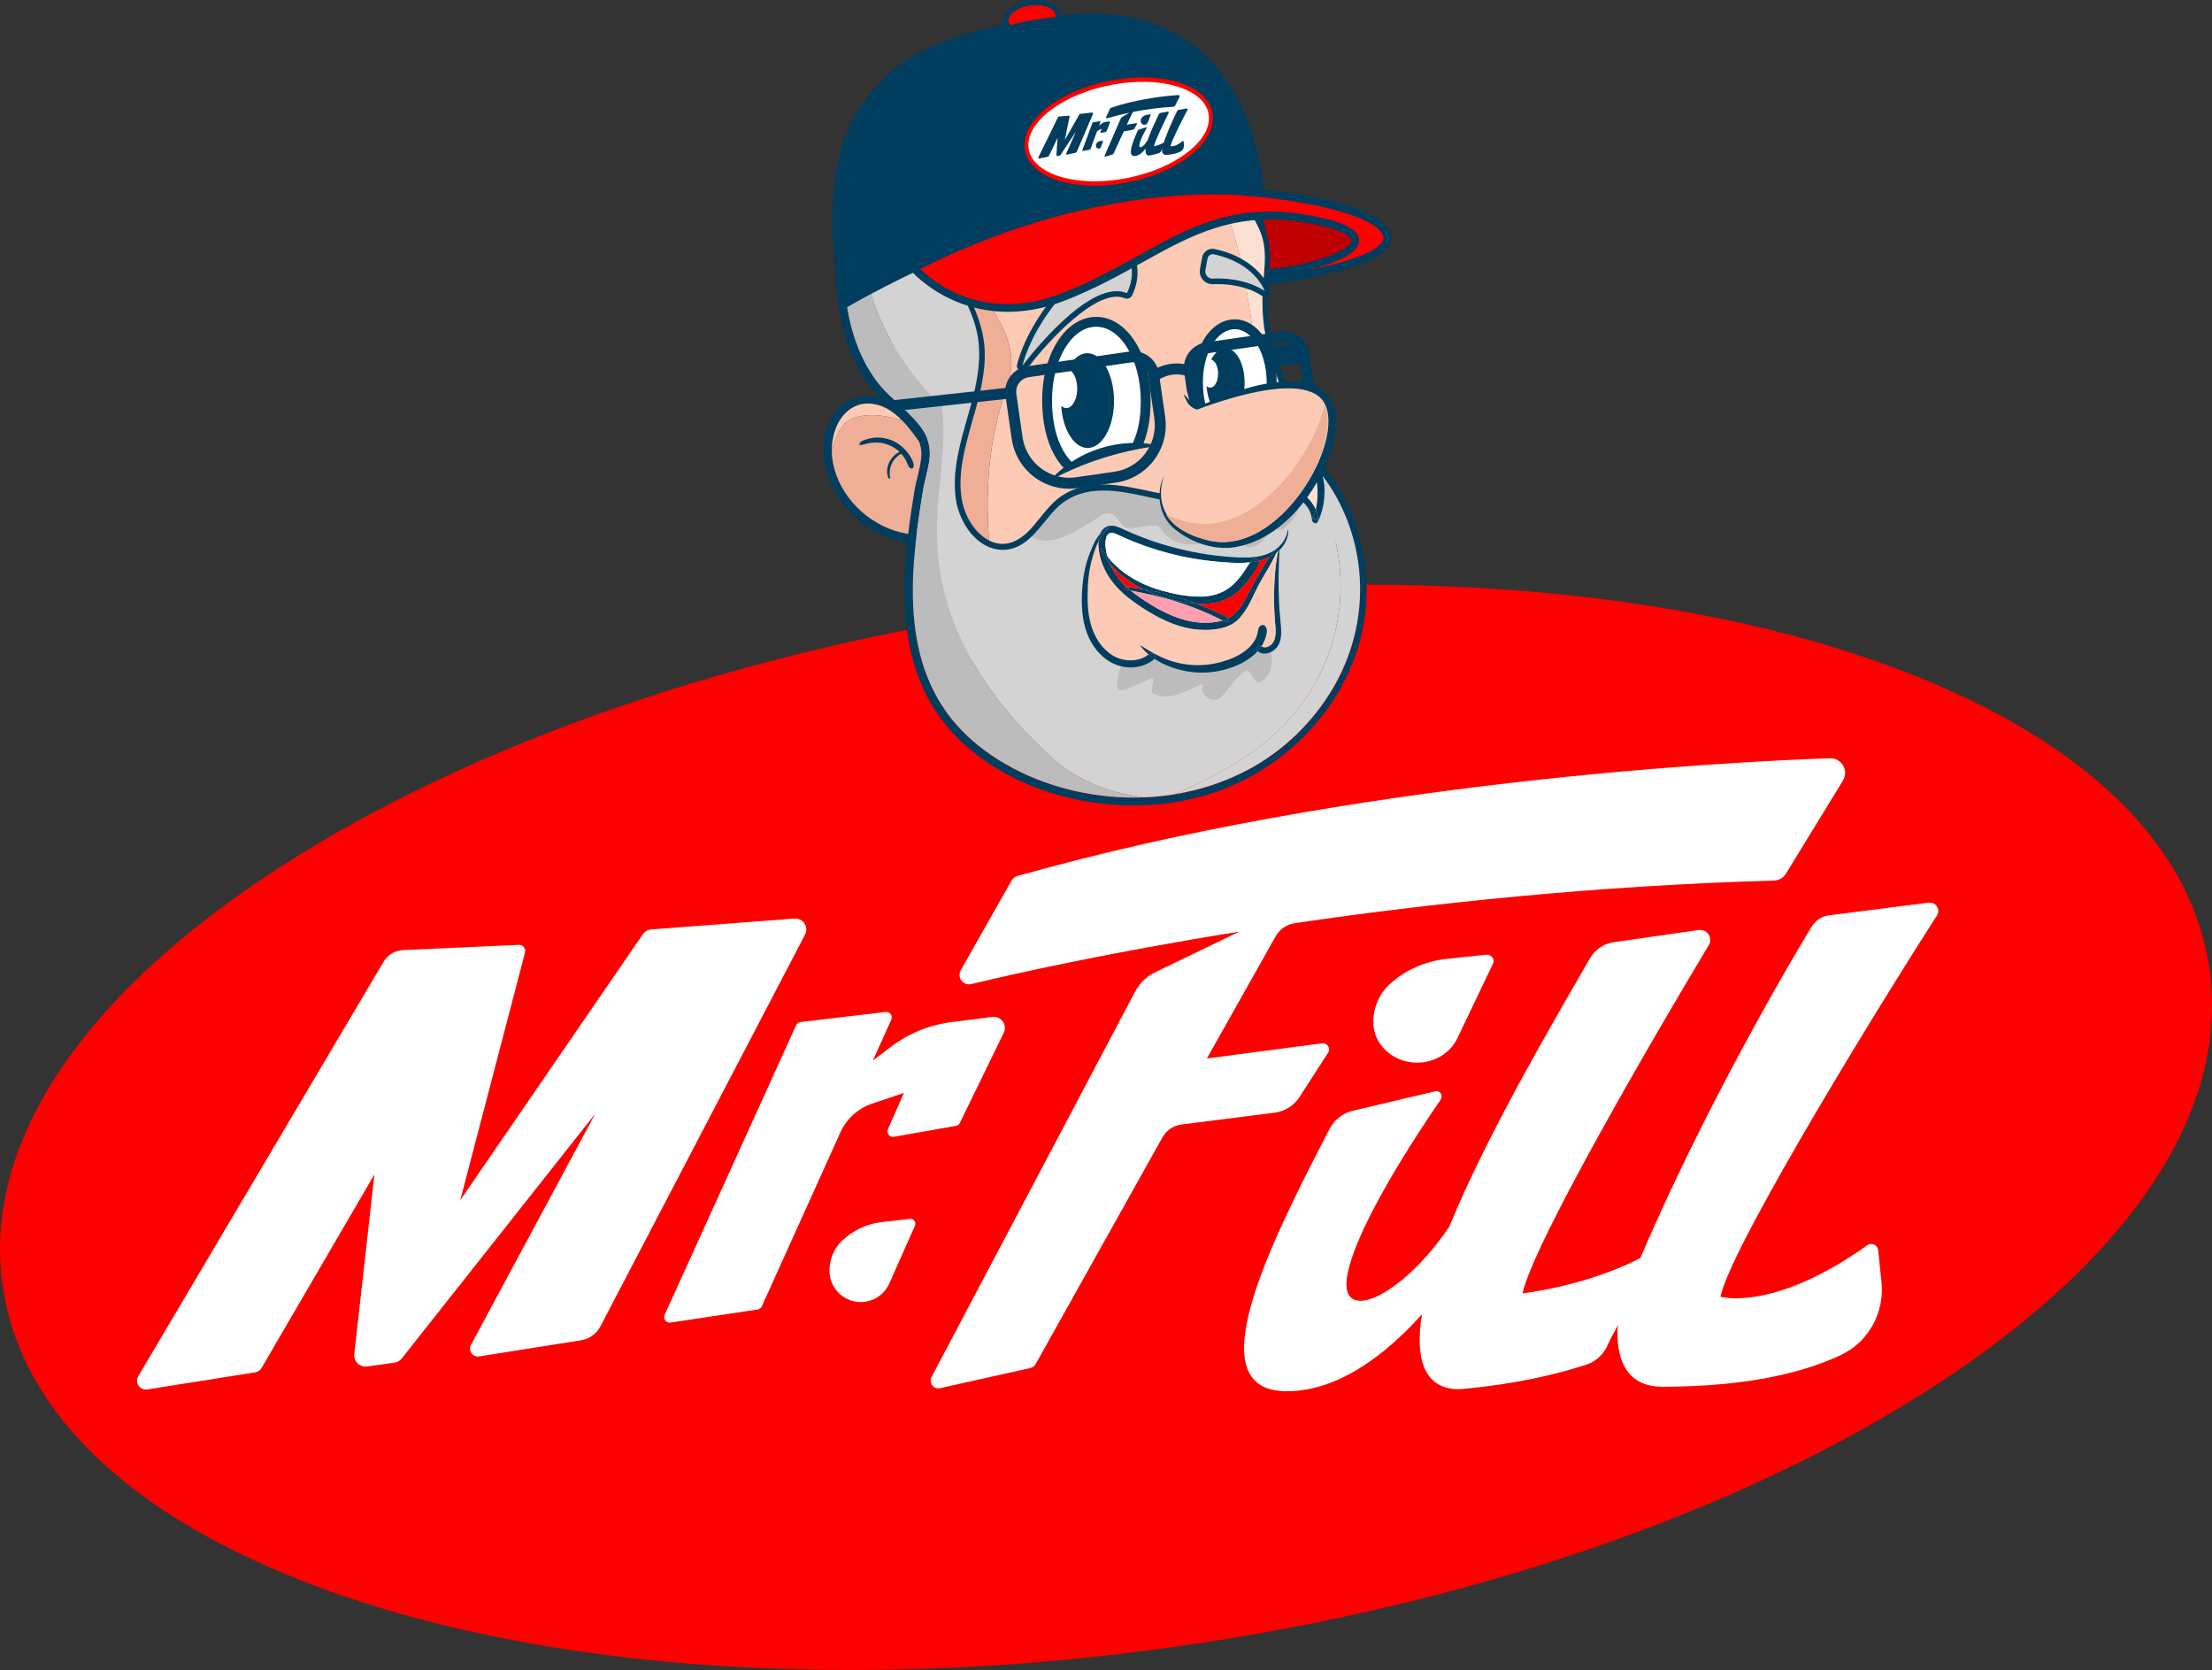 <?xml version="1.0" encoding="UTF-8"?><svg id="Capa_1" xmlns="http://www.w3.org/2000/svg" viewBox="0 0 499 376.65"><rect x="0" y="0" width="499" height="376.65" fill="#333333" stroke="none"/><defs><style>.cls-1{fill:#fff;}.cls-2{fill:#fd9faf;}.cls-3{fill:#fdcbb5;}.cls-4{fill:#fde0d4;}.cls-5{fill:#bf0003;}.cls-6{fill:#d3d3d3;}.cls-7{fill:#fd0100;}.cls-8{fill:#bcbcbc;}.cls-9{fill:#efaf97;}.cls-10{fill:#003d5e;}.cls-11{fill:#ececec;}</style></defs><g><path class="cls-7" d="M192.15,376.65c-51.15,0-96.43-7.95-130.95-23-35.91-15.65-56.87-37.65-60.6-63.63-4.56-31.75,17.42-65.14,61.91-94.03,43.69-28.37,104.13-49.23,170.19-58.72,25.04-3.6,49.99-5.42,74.17-5.42,51.15,0,96.43,7.95,130.95,23,35.91,15.65,56.87,37.65,60.6,63.63,4.56,31.75-17.42,65.14-61.91,94.03-43.69,28.37-104.13,49.23-170.19,58.72-25.04,3.6-49.99,5.42-74.17,5.42Z"/><path class="cls-1" d="M108.09,305.92l22.99-3.64c1.87-.3,3.49-1.46,4.37-3.14l46.16-88.35c.9-1.72-.44-3.77-2.39-3.62l-32.33,2.45c-.75,.06-1.43,.45-1.86,1.07l-41.2,60,14.61-55.85c.24-.91-.47-1.79-1.41-1.74l-26.09,1.18c-1.83,.08-3.5,1.08-4.43,2.66l-55.31,93.43c-.87,1.46,.36,3.27,2.04,3l24.34-3.86c.59-.09,1.12-.45,1.42-.97l25.47-43.67-4.55,40.51c-.19,1.65,1.24,3.04,2.88,2.81l6.17-.85c.65-.09,1.24-.43,1.65-.94l43.66-55.2-28.04,52.13c-.69,1.29,.39,2.82,1.84,2.59Z"/><path class="cls-1" d="M215.64,253.93c.39-.07,.73-.32,.9-.68l9.89-20.31c.87-1.8-.6-3.85-2.58-3.59l-9.21,1.17c-4.98,.63-9.71,2.57-13.7,5.61l-4.03,3.06,4.15-9.2c.4-.88-.32-1.87-1.28-1.75l-19.19,2.26c-.43,.05-.81,.33-.99,.72l-29.66,65.31c-.41,.9,.34,1.9,1.32,1.75l19.65-2.94c.42-.06,.78-.33,.95-.72l17.71-39.2c1.39-3.09,4.01-5.45,7.22-6.53l7.12-2.39-3.6,8.16c-.4,.91,.38,1.91,1.36,1.73l13.95-2.47Z"/><path class="cls-1" d="M402.91,197.01l12.83-20.95c1.38-2.25-.29-5.14-2.93-5.05-23.13,.81-107.65,5.14-183.34,26.58-.54,.15-1,.52-1.28,1.01l-11.45,20.22c-.92,1.62,.53,3.56,2.35,3.13,9.1-2.19,30.69-7.07,60.53-11.84l-19.02,9.16c-1.94,.93-3.53,2.47-4.53,4.37l-45.92,86.92c-.7,1.32,.47,2.85,1.93,2.52l20.39-4.55c.48-.11,.9-.42,1.14-.85l28.64-51.19c.89-1.58,2.47-2.64,4.26-2.87l21.02-2.67c2.31-.29,4.38-1.59,5.64-3.55l6.43-9.97c.64-.99-.18-2.28-1.35-2.13l-25.99,3.42,15.49-27.51c.92-1.63,2.53-2.74,4.37-3.01,30.32-4.44,67.54-8.44,108.05-9.6,1.12-.03,2.15-.62,2.73-1.58Z"/><path class="cls-1" d="M326.37,216.26c-4.85,.51-9.31,2.51-12.73,5.58-2.52,2.26-3.84,5.43-3.84,8.68,0,5.05,4.42,9.15,9.88,9.15,3.91,0,7.46-2.14,9.05-5.45l8.08-16.9c.48-1.01-.4-2.13-1.59-2l-8.85,.94Z"/><path class="cls-1" d="M366.74,291.69c-1.32,3.26-2.01,6.77-1.83,10.28,.33,6.39,3.27,10.79,10.07,10.79,20.24,0,32.85-3.6,40.39-7.2,6.18-2.95,9.77-9.53,9.07-16.35l-.74-7.23c-.12-1.21-1.51-1.82-2.5-1.12-21.02,15.03-33.09,11.61-33.09,11.61,2.58-12.21,40.08-72.53,48.83-85.96,.89-1.36-.23-3.13-1.84-2.93l-22.48,2.85c-1.62,.2-3.05,1.13-3.9,2.52,0,0-24.82,40.28-41.99,82.73Z"/><path class="cls-1" d="M198.94,275.62c-3.46,.4-6.64,1.93-9.08,4.3-1.8,1.74-2.74,4.19-2.74,6.69,0,3.89,3.16,7.05,7.05,7.05,2.79,0,5.33-1.65,6.46-4.2l5.77-13.02c.35-.78-.29-1.64-1.13-1.54l-6.32,.72Z"/><path class="cls-1" d="M383.24,209.74l-19.2,2.76c-2.24,.32-4.22,1.65-5.35,3.62-9.27,16.02-23.45,40.28-31.76,60.55-10.57,15.75-25.18,22.5-22.97,10.8,2.11-11.2,15.93-32.05,21-39.41,.68-.99-.09-2.2-1.22-1.93l-18.56,4.38c-2.24,.53-4.19,2.06-5.27,4.15-13.82,26.58-29.78,58.78-9.96,59.11,12.69,.21,23.99-9.69,30.83-17.36-1.7,10.07,.5,17.7,9.57,16.82,11.57-1.12,20.65-3.17,27.71-5.53,2.05-.69,3.71-2.3,4.59-4.3,1.82-4.15,6.57-11.33,7.56-13.87,.4-1.02,.65-5.42,1.06-6.44-12.65,6.94-27.79,8.6-27.79,8.6,2.3-11.09,29.83-58.26,42.01-78.55,.97-1.62-.38-3.65-2.25-3.38Z"/></g><g><g><path class="cls-5" d="M284.3,49.28s1.56,5.35,1.62,6.67-.36,7.75-.36,7.75l9.13-3.36,7.39-2.4s3-1.74,3.3-3.18-2.28-3.3-2.28-3.3c0,0-11.71-3.48-18.8-2.16Z"/><g><path class="cls-10" d="M301.82,115.28c1.59,6.14,1.82,12.52,1.18,18.82-.62,6.05-1.92,12.35-4.95,17.69-3.22,5.67-8.35,10.32-13.91,13.62-5.77,3.42-12.36,5.58-19.07,5.96-7.32,.41-14.71-1.18-21.5-3.83-6.93-2.71-13.45-6.51-19.26-11.14-10.45-8.33-17.64-20.71-19.18-34.02,.29,.04,.58,.07,.87,.1-.32-.32-.64-.64-.96-.96,.03,.29,.06,.58,.09,.87-4.58-.6-8.85-2.66-12.27-5.78-6.02-5.49-9.57-14.99-5.2-22.54,2.1-3.65,6.06-5.56,10.21-4.46,4.8,1.27,7.7,5.47,10.01,9.56,.16,.27,.31,.54,.46,.81,.18,.34-.29,.6-.51,.3-2.88-4.01-6.41-9.11-11.91-9.25-3.59-.09-6.25,2.52-7.43,5.72-1.25,3.41-1.05,7.05,.19,10.44,2.64,7.19,9.66,12.7,17.31,13.37,.56,.05,.91,.41,.96,.96,.31,3.21,.99,6.38,1.97,9.45,1.99,6.23,5.29,12.06,9.52,17.04,4.49,5.28,10.03,9.48,16,12.96,12,6.98,26.54,11.01,40.14,6.62,6.24-2.01,12.06-5.53,16.71-10.17,2.14-2.14,4.11-4.54,5.54-7.22,1.34-2.53,2.26-5.27,2.96-8.04,1.5-5.92,2.08-12.17,1.68-18.27-.21-3.15-.77-6.28-1.65-9.31-.86-2.95-2.03-5.77-3.35-8.54-3.35-7.04-5.81-13.55-8.21-20.52-1.25-3.63-2.38-7.35-2.99-11.14-.57-3.54-.57-7.07-.29-10.64,.23-2.9,.62-5.86,.11-8.75-.27-1.54-.79-3.01-1.52-4.39-.62-1.17-1.38-2.26-2.03-3.42-2.84-5.08-5.1-10.46-7.97-15.53-1.22-2.17-2.52-4.4-4.25-6.22-2.38-2.53-5.27-4.58-8.34-6.18-2.94-1.52-6.11-2.61-9.36-3.24-2.73-.53-5.47-.56-8.23-.28-6.26,.64-12.42,2.46-18.34,4.53-5.24,1.83-10.85,3.68-15.1,7.38-4.47,3.89-7.57,9.18-9.61,14.69-2.03,5.48-3.35,11.58-3.18,17.45,.19,6.81,2.46,13.47,4.84,19.78,2.39,6.36,5.2,12.59,7.2,19.1,.26,.84-.97,1.22-1.33,.5-.02-.04-.03-.08-.05-.12-.96-3.13-2.13-6.2-3.33-9.25-2.64-6.7-5.5-13.36-7.28-20.36-.82-3.23-1.42-6.55-1.49-9.89-.06-3.03,.34-6.1,.9-9.08,1.14-6.02,3.25-11.97,6.59-17.12,3.22-4.96,7.53-8.83,12.98-11.16,5.72-2.45,11.61-4.53,17.64-6.06,5.74-1.46,11.8-2.58,17.71-1.52,6.76,1.22,13.27,4.48,18.15,9.34,1.85,1.85,3.27,4.07,4.55,6.34,1.55,2.74,2.92,5.58,4.3,8.41,1.27,2.6,2.51,5.22,3.92,7.75,1.42,2.57,3.07,4.9,3.67,7.83,.6,2.9,.31,5.86,.07,8.79-.31,3.69-.42,7.35,.2,11.02,1.33,7.97,5,15.17,7.91,22.62,2.43,6.22,5.83,12.11,7.51,18.61Z"/><path class="cls-3" d="M301.47,123.87c-.02-.33-.05-.67-.08-1-2.93-4.42-5.71-9.02-8.55-13.72-10.61-17.45-8.89-37.97-14.71-57.13-4.36-12.85-11.49-24.46-20.56-34.33-.13-.05-.25-.09-.38-.14-2.23,5.32-6.15,9.91-10.88,13.25-5.82,4.45-16.08,11.29-21.21,3.42-2.39-3.42-4.11-8.89-7.18-5.47-11.97,11.63-.34,30.11,7.18,43.11,2.74,4.45,4.11,9.92,2.05,15.39-8.33,23.33-3.35,48.29,3.56,71.39,1.22,.81,2.47,1.58,3.73,2.31,12,6.98,26.54,11.01,40.14,6.62,6.24-2.01,12.06-5.53,16.71-10.17,2.15-2.14,4.11-4.54,5.54-7.22,1.34-2.53,2.26-5.27,2.96-8.04,1.5-5.92,2.08-12.17,1.68-18.27Z"/><path class="cls-3" d="M203.21,94.78c-.07-.15-.15-.31-.22-.46-1.96-1.86-4.26-3.24-7.07-3.31-3.59-.09-6.25,2.52-7.43,5.72-.61,1.68-.88,3.41-.84,5.13,.3-1.53,.81-3,1.54-4.35,2.05-4.79,8.89-4.45,14.03-2.74Z"/><path class="cls-9" d="M227.15,87.25c2.05-5.47,.68-10.95-2.05-15.39-7.53-13-19.16-31.47-7.18-43.11,3.08-3.42,4.79,2.05,7.18,5.47,5.13,7.87,15.39,1.03,21.21-3.42,4.72-3.35,8.65-7.94,10.88-13.25-1.81-.67-3.67-1.2-5.56-1.57-2.73-.53-5.47-.56-8.23-.28-6.26,.64-12.42,2.46-18.34,4.53-5.24,1.83-10.85,3.68-15.1,7.38-4.47,3.89-7.57,9.18-9.61,14.69-2.03,5.48-3.35,11.58-3.18,17.45,.19,6.81,2.46,13.47,4.84,19.78,2.39,6.36,5.2,12.59,7.2,19.1,.26,.84-.98,1.22-1.33,.5h-.01c.16,.27,.31,.55,.46,.82,.18,.34-.29,.6-.51,.3-1.41-1.96-2.97-4.17-4.83-5.94,.07,.15,.15,.31,.22,.46-5.13-1.71-11.97-2.05-14.03,2.74-.73,1.35-1.23,2.81-1.54,4.35,.04,1.79,.4,3.58,1.03,5.31,2.64,7.19,9.66,12.7,17.31,13.37,.56,.05,.91,.41,.96,.96,.31,3.21,.99,6.38,1.97,9.45,1.99,6.23,5.29,12.06,9.52,17.04,3.54,4.16,7.73,7.65,12.27,10.64-6.91-23.1-11.89-48.06-3.56-71.39Z"/><path class="cls-4" d="M299.82,114.56c-.86-2.95-2.07-5.75-3.35-8.54-3.08-6.69-5.81-13.55-8.21-20.52-1.25-3.63-2.38-7.35-2.99-11.14-.57-3.54-.57-7.07-.29-10.64,.23-2.9,.62-5.86,.11-8.75-.27-1.54-.79-3.01-1.52-4.39-.62-1.17-1.38-2.26-2.03-3.42-2.84-5.08-5.1-10.46-7.97-15.53-1.22-2.17-2.52-4.4-4.25-6.22-2.38-2.53-5.27-4.58-8.34-6.18-1.11-.58-2.25-1.09-3.42-1.54,9.07,9.87,16.2,21.48,20.56,34.33,5.82,19.16,4.11,39.68,14.71,57.13,2.85,4.71,5.62,9.31,8.55,13.72-.25-2.81-.78-5.6-1.57-8.31Z"/><path class="cls-10" d="M205.02,121.5c.32,.32,.64,.64,.96,.96-.29-.03-.58-.06-.87-.1-.03-.29-.06-.58-.09-.87Z"/><g><g><path class="cls-1" d="M274.17,97.36c-2.51-2.22-3.91-6.16-3.93-11.1-.03-7.34,3.59-13.11,8.25-13.13,4.67,0,8.34,5.73,8.37,13.06,.01,3.09-.48,5.55-1.54,7.74l-.23,.48-.52,.12c-3.28,.75-6.72,1.88-9.2,3.01l-.66,.3-.54-.48Z"/><path class="cls-10" d="M278.52,74.24c3.97,0,7.2,5.34,7.23,11.95,.01,2.88-.42,5.18-1.43,7.25-3.65,.84-7.13,2.04-9.41,3.09-2.27-2.01-3.53-5.7-3.55-10.27-.03-6.62,3.17-12,7.15-12.01h.02m0-2.22h-.03c-2.74,.01-5.21,1.65-6.98,4.62-1.55,2.61-2.4,6.03-2.38,9.63,.02,5.26,1.55,9.49,4.31,11.92l1.08,.96,1.31-.6c1.87-.86,5.21-2.08,8.99-2.94l1.04-.24,.47-.96c1.14-2.35,1.67-4.97,1.66-8.23-.04-7.94-4.19-14.16-9.46-14.16h0Z"/></g><path class="cls-10" d="M276.43,78.53c-1.27,0-2.41,1.01-3.19,2.58,.87,.2,1.55,1.53,1.55,3.14,0,1.75-.78,3.18-1.76,3.18-.3,0-.59-.13-.84-.37,.25,3.86,2.09,6.86,4.31,6.85,2.37-.01,4.28-3.46,4.27-7.71-.02-4.25-1.96-7.68-4.33-7.67Z"/></g></g><path class="cls-10" d="M193.75,100.33c.17-.04,.24-.03,.41,.01,.11,.03,.2,.02,.32,0,.26-.04,.5-.13,.75-.2,.47-.13,.94-.23,1.43-.28,.96-.09,1.92-.06,2.86,.18,1.71,.43,3.24,1.45,4.27,2.88,.3,.41,.56,.85,.77,1.31,.21,.44,.35,1.18,.87,1.33-.07-.04-.15-.09-.22-.13,0,.01,.02,.03,.03,.04,.2,.38,.85,.21,.83-.22,0-.01,0-.03,0-.04-.04,.07-.09,.15-.13,.22,.4-.47,.07-1.15-.15-1.64-.2-.45-.45-.88-.73-1.29-.58-.84-1.29-1.57-2.11-2.18-1.72-1.28-3.98-1.87-6.11-1.56-.61,.09-1.21,.24-1.79,.46-.27,.1-.57,.21-.8,.39-.12,.09-.22,.17-.28,.31-.08,.19-.08,.2-.23,.36-.02,.02,0,.05,.03,.05h0Z"/><path class="cls-10" d="M203.77,101.68c-1.34,.24-2.42,1.19-3.06,2.37-.32,.6-.52,1.25-.58,1.92-.06,.6,.05,1.38,.36,1.91,.08,.14,.35,.09,.33-.09-.03-.29-.1-.57-.12-.86-.02-.3,.02-.58,.05-.88,.06-.58,.25-1.16,.52-1.67,.55-1.04,1.49-1.89,2.61-2.27,.27-.09,.16-.48-.12-.43h0Z"/><g><path class="cls-10" d="M300.62,107.96c5.43,7.83,8.04,17.53,7.64,27.02-.4,9.43-3.91,18.48-9.62,25.96-5.7,7.45-13.49,13.43-22.22,16.88-10.03,3.97-21.16,4.77-31.73,2.86-9.91-1.79-19.7-6-27.2-12.82-3.67-3.34-6.73-7.35-8.87-11.83-2.16-4.5-3.41-9.33-4.05-14.26-1.32-10.26,.03-20.69,1.68-30.84,.41-2.52,1.25-4.99,1.55-7.52,.3-2.53-.52-4.67-2.13-6.61-3.11-3.74-7.17-6.5-10.01-10.49-6.52-9.16-7.44-20.81-7.32-31.7,.03-2.96,.08-5.92,.24-8.88,.15-2.68,.46-5.44,1.47-7.95,1.65-4.07,5.36-7.77,9.97-7.76-.08,.12-.15,.25-.22,.37,.21-.12,.42-.24,.63-.36-.13,0-.27-.01-.4-.01,4.45-7.43,10.93-13.44,18.62-17.43,13.6-7.05,30.96-7.87,44.06,.77,13.23,8.72,19.84,24.13,22.97,39.2l.11,.51c-1.05-2.31-2.41-4.52-2.74-7.11-1.79-5.99-4.26-11.78-7.57-17.08-3.9-6.23-9.03-11.8-15.45-15.48-6.55-3.77-14.16-5.24-21.67-4.82-15.01,.83-29.92,9.31-37.31,22.57-.12,.22-.38,.37-.63,.36-2.21-.05-4.27,.9-5.83,2.44-3.77,3.74-4.11,9.34-4.24,14.35-.15,5.82-.31,11.66,.27,17.46,.52,5.12,1.68,10.26,3.92,14.92,1.06,2.21,2.36,4.34,3.93,6.23,1.48,1.78,3.22,3.29,4.91,4.86,1.68,1.56,3.36,3.18,4.67,5.07,1.34,1.96,1.91,4.24,1.65,6.59-.28,2.44-1.08,4.79-1.48,7.21-.41,2.47-.79,4.95-1.13,7.43-1.31,9.75-1.97,19.94,.48,29.57,1.19,4.67,3.15,9.12,5.96,13.04,2.75,3.83,6.29,7.09,10.19,9.73,8.31,5.63,18.33,8.76,28.32,9.39,10.23,.64,20.54-1.37,29.61-6.21,7.99-4.27,14.75-10.86,19.27-18.7,4.6-7.97,6.63-17.16,5.7-26.33-.78-7.67-3.61-15.14-8.28-21.26-.4-1.57-1.05-3.07-1.96-4.45h.01c1.56,1.58,2.97,3.3,4.24,5.14Z"/><path class="cls-8" d="M282.92,143.01c-8.9-1.19-17.29-3.66-25.17-7.2,.68,6.96-6.52,13.24-5.62,19.52,.34,1.37,5.13-1.37,7.87-2.39,.34,1.37-1.03,3.42,.68,3.76,3.76,1.37,7.18-1.03,10.61-2.39-.68,2.74,2.05,4.45,4.11,3.08,2.05-2.05,3.42-4.79,5.82-6.16,.68-.34,1.71,2.74,2.74,2.74,4.79-1.71,3.42-10.26-1.03-10.95Z"/><path class="cls-8" d="M248.36,116.33c2.39-1.37,3.08,0,4.79,2.05,1.71,2.05,7.18-1.03,8.55,.68,4.45,6.84,11.97,2.39,17.79,1.71,1.71,0,.68,2.39,2.05,2.74,2.74,0,4.11-2.39,5.47-4.45,0-.34,1.37,.68,2.39,.34,2.17-1.69,3.83-4.06,4.02-6.63-1.58-1.28-3.63-2.01-5.61-2.29-3.35-.48-6.74,.53-9.94,1.39-3.56,.96-7.08,1.77-10.8,1.53-3.71-.24-7.32-1.2-10.96-1.93-3.3-.67-6.73-1.13-10.1-.64-3.12,.46-5.82,1.8-7.99,4.08-1.77,1.85-3.4,4.26-5.36,6.13,4.45,2.87,11.04-1.73,15.69-4.72Z"/><path class="cls-6" d="M298.52,113.92c-.22,1.16-.57,2.3-1.06,3.39-.05,.11-.1,.22-.15,.34-.34,.7-1.29,.28-1.34-.36-.1-1.25-.59-2.42-1.39-3.38-.34-.41-.73-.78-1.14-1.12-.19,2.57-1.85,4.94-4.02,6.63-1.03,.34-2.39-.68-2.39-.34-1.37,2.05-2.74,4.45-5.47,4.45-1.37-.34-.34-2.74-2.05-2.74-5.82,.68-13.34,5.13-17.79-1.71-1.37-1.71-6.84,1.37-8.55-.68-1.71-2.05-2.39-3.42-4.79-2.05-4.65,2.99-11.24,7.59-15.69,4.72-1.82,1.74-3.92,3.02-6.66,2.94-5.68-.17-9.57-6.14-10.34-11.25-.99-6.52,.98-12.95,2.75-19.16,1.85-6.5,3.55-13.22,1.67-19.92-1.92-6.87-6.45-12.58-9.75-18.8-1.61-3.04-3.05-6.29-3.63-9.71-.19-1.12-.27-2.22-.24-3.32-.04-1.44,.05-2.89,.36-4.32,.51-2.29,1.59-4.42,2.91-6.35,1.54-2.24,3.33-4.3,5.45-6.01,4.2-3.38,9.35-5.39,14.73-5.7,.41-.02,.65,.47,.46,.79-1.46,2.52-2.91,5.05-4.37,7.57,4.89-1.4,9.27-4.22,12.58-8.1,.43-.51,1.13,.22,.72,.72-3.03,3.8-6.07,7.6-9.11,11.41,6.37-.35,12.42-3.33,16.6-8.17,.44-.51,1.13,.22,.73,.73-2.56,3.25-5.12,6.5-7.68,9.75,3.41-.97,6.72-2.19,9.72-4.12,3.35-2.15,6.15-5.01,8.98-7.77,.83-.81,2.49-1.3,3.65-1.48,1.9-.3,3.69,.41,5.21,1.52,3.16,2.31,5.5,5.73,7.6,8.99,3,4.67,5.59,9.61,8,14.63-1.79-5.99-4.26-11.78-7.57-17.08-.25-.4-.5-.79-.76-1.19-.88-1.03-1.78-2.04-2.73-3.02-20.18-21.21-50.63-12.32-69.45,5.47-.14-.28-.27-.57-.38-.85-.38,.61-.75,1.22-1.1,1.85-.12,.22-.38,.37-.63,.36-.68-.02-1.34,.06-1.98,.22-.07,.38-.18,.77-.36,1.16-9.58,20.53-1.03,44.13,14.37,58.84,1.37,10.26-1.71,20.53-1.03,30.79,.68,19.16,11.63,35.24,25.32,47.89,6.17,5.86,13.51,8.38,21.29,9.45,2.3-.09,4.6-.32,6.87-.68,.43-.18,.85-.37,1.27-.55,11.63-5.13,22.24-11.29,29.42-22.58,8.11-13.14,8.9-28.79,2.95-42.1Zm-14.58,40.04c-1.03,0-2.05-3.08-2.74-2.74-2.39,1.37-3.76,4.11-5.82,6.16-2.05,1.37-4.79-.34-4.11-3.08-3.42,1.37-6.84,3.76-10.61,2.39-1.71-.34-.34-2.39-.68-3.76-2.74,1.03-7.53,3.76-7.87,2.39-.9-6.28,6.3-12.56,5.62-19.52-1.2-.54-2.39-1.1-3.57-1.69,1.18,.59,2.37,1.15,3.57,1.69-.1-1.01-.36-2.03-.83-3.06,.47,1.04,.74,2.06,.83,3.06,7.87,3.54,16.26,6.01,25.17,7.2,4.45,.68,5.82,9.24,1.03,10.95Z"/><path class="cls-8" d="M190.35,48.27c-.15,5.82-.31,11.66,.27,17.46,.52,5.12,1.68,10.26,3.92,14.92,1.06,2.21,2.36,4.34,3.93,6.23,1.48,1.78,3.22,3.29,4.91,4.86,1.68,1.56,3.36,3.18,4.67,5.07,1.34,1.96,1.91,4.24,1.65,6.59-.28,2.44-1.08,4.79-1.48,7.21-.41,2.47-.79,4.95-1.13,7.43-1.31,9.75-1.97,19.94,.48,29.57,1.19,4.67,3.15,9.12,5.96,13.04,2.75,3.83,6.29,7.09,10.19,9.73,8.31,5.63,18.33,8.76,28.32,9.39,2,.13,4,.14,6,.06-7.78-1.07-15.12-3.59-21.29-9.45-13.68-12.66-24.63-28.74-25.32-47.89-.68-10.26,2.39-20.53,1.03-30.79-15.39-14.71-23.95-38.32-14.37-58.84,.18-.39,.29-.78,.36-1.16-1.45,.36-2.77,1.15-3.85,2.22-3.77,3.74-4.11,9.34-4.24,14.35Z"/><path class="cls-11" d="M271.97,24.64c.95,.99,1.85,2,2.73,3.02-3.8-5.75-8.68-10.84-14.68-14.3-6.55-3.77-14.16-5.24-21.67-4.82-14.3,.79-28.5,8.52-36.21,20.72,.11,.28,.24,.57,.38,.85,18.82-17.79,49.26-26.68,69.45-5.47Z"/><path class="cls-6" d="M300.9,154.86c4.6-7.97,6.63-17.16,5.7-26.33-.78-7.67-3.61-15.14-8.28-21.26,.55,2.17,.62,4.44,.21,6.64,5.95,13.31,5.16,28.96-2.95,42.1-7.18,11.29-17.79,17.45-29.42,22.58-.42,.19-.84,.37-1.27,.55,5.83-.94,11.5-2.79,16.74-5.59,7.99-4.27,14.75-10.86,19.27-18.7Z"/><path class="cls-10" d="M298.32,107.27c.84,3.31,.56,6.88-.86,10.04l-.06-.03c-.07-.86-.26-1.65-.57-2.37,1.79-7.85-2.85-14.59-2.85-14.59,1.1,1.13,3.38,5.7,4.33,6.95Z"/><path class="cls-10" d="M297.46,117.31c-.05,.11-.1,.22-.15,.34-.34,.7-1.29,.28-1.34-.36-.1-1.25-.58-2.42-1.39-3.38-1.65-1.98-4.25-3.05-6.76-3.41-3.35-.48-6.74,.53-9.94,1.39-3.56,.96-7.08,1.77-10.8,1.53-3.71-.24-7.32-1.2-10.96-1.93-3.3-.67-6.73-1.13-10.1-.64-3.12,.46-5.82,1.8-7.99,4.08-3.41,3.56-6.34,9.25-12.03,9.07-5.68-.17-9.57-6.14-10.34-11.25-.99-6.52,.98-12.95,2.75-19.16,1.85-6.5,3.55-13.22,1.67-19.92-1.92-6.87-6.45-12.58-9.75-18.8-1.61-3.04-3.05-6.29-3.63-9.71-.19-1.12-.27-2.22-.24-3.32,.04,1.32,.2,2.65,.4,3.96,.09,.58,.87,.44,1-.04,.51,2.24,1.39,4.43,2.35,6.45,1.51,3.16,3.39,6.12,5.21,9.11,3.54,5.8,6.79,11.92,6.74,18.89-.04,6.58-2.42,12.83-4.02,19.13-1.52,5.99-2.66,12.99,.81,18.53,1.41,2.26,3.62,4.34,6.35,4.73,2.75,.39,5.11-1.12,6.94-3.02,1.81-1.89,3.27-4.09,5.11-5.95,2.13-2.14,4.79-3.51,7.76-4.04,7.01-1.26,13.67,1.53,20.54,2.3,3.72,.41,7.2-.13,10.8-1.08,3.28-.87,6.69-1.97,10.13-1.83,4.05,.16,8.62,2.16,10.23,5.96-.2,.68-.45,1.36-.76,2.01,.44,.12,.89,.24,1.33,.36l.06,.03Z"/><path class="cls-10" d="M297.4,117.28c-.44-.12-.89-.24-1.33-.36,.31-.65,.56-1.32,.76-2.01,.31,.72,.51,1.51,.57,2.37Z"/><path class="cls-10" d="M296.36,102.82c.9,1.38,1.56,2.88,1.96,4.45-.95-1.25-2.27-3.66-3.37-4.79,.38-.29,1.04,.63,1.42,.33Z"/><path class="cls-10" d="M284.9,53.41h0c-3.57-7.78-7.34-15.6-12.14-22.71-1.85-2.74-4.06-5.81-6.82-7.51-.8-.49-1.28-.72-2.25-.88,0,0-.05-.01-.18-.02-.09,0-.17-.01-.26-.01-.15,0-.3,0-.46,.01-.05,0-.1,0-.14,.01,0,0,0,0-.02,0h-.01s-.01,0-.02,0h-.01s-.02,0-.03,0c0,0,0,0-.01,0h0s-.02,0-.03,0h.02s-.03,0-.04,0c-.15,.03-.29,.06-.44,.1-.52,.13-1.01,.34-1.52,.52-.21,.08-.47,.12-.67,.22,0,0,0,0-.01,0,.02-.03,0-.04-.09,.02,.02-.01,.07-.01,.09-.02-.04,.09-.37,.4-.37,.4-.31,.3-.63,.61-.95,.92-.7,.67-1.43,1.32-2.16,1.97-2.36,2.09-4.86,4.05-7.66,5.52-3.11,1.62-6.49,2.69-9.87,3.58l-.02-.07c.35-.44,.69-.88,1.04-1.31,3.41-.97,6.72-2.19,9.72-4.12,3.35-2.15,6.15-5.01,8.98-7.77,.83-.81,2.49-1.3,3.65-1.48,1.9-.3,3.69,.41,5.21,1.52,3.16,2.31,5.5,5.73,7.6,8.99,3,4.67,5.59,9.61,8,14.63,.73,2.46,1.35,4.96,1.86,7.47Z"/><path class="cls-10" d="M262.65,22.31s0,0-.01,0c0,0,0,0-.01,0,.01,0,.02,0,.02,0Z"/><path class="cls-10" d="M262.57,22.32s-.02,0-.03,0c0,0,0,0,.01,0h.02Z"/><path class="cls-10" d="M259.76,23.19c.09-.06,.11-.05,.09-.02-.03,.01-.07,0-.09,.02Z"/><path class="cls-10" d="M246.82,23.69c.44-.51,1.13,.22,.73,.73-.24-.25-.49-.49-.73-.73Z"/><path class="cls-10" d="M246.82,23.69c.24,.24,.49,.49,.73,.73-1.33,1.53-2.84,2.88-4.49,4.02,1.26-1.59,2.51-3.17,3.76-4.76Z"/><path class="cls-10" d="M247.55,24.42c-2.56,3.25-5.12,6.5-7.68,9.75-.52,.14-1.03,.28-1.55,.42,.17,.3,.35,.6,.52,.89l.02,.07c-.08,.02-.17,.04-.25,.07-.56,.14-.83-.5-.52-.89,1.66-2.1,3.32-4.19,4.98-6.29,1.65-1.15,3.16-2.49,4.49-4.02Z"/><path class="cls-10" d="M246.82,23.69c-1.26,1.58-2.51,3.17-3.76,4.76-4.05,2.82-8.94,4.41-13.91,4.46-.48,0-.62-.54-.36-.87,1.91-2.39,3.82-4.79,5.73-7.18,1.77-1.26,3.39-2.74,4.81-4.41-3.03,3.8-6.07,7.6-9.11,11.41-.36,.02-.71,.03-1.07,.03,.12,.29,.24,.57,.36,.86,.24-.3,.48-.6,.72-.9,6.37-.35,12.42-3.33,16.6-8.17Z"/><path class="cls-10" d="M239.87,34.17c-.35,.44-.69,.88-1.04,1.31-.17-.3-.35-.6-.52-.89,.52-.14,1.04-.28,1.55-.42Z"/><path class="cls-10" d="M238.61,19.73c.43-.51,1.13,.22,.72,.72-.24-.24-.48-.48-.72-.72Z"/><path class="cls-10" d="M238.61,19.73c.24,.24,.48,.48,.72,.72-1.42,1.67-3.04,3.14-4.81,4.41,1.37-1.71,2.73-3.42,4.09-5.13Z"/><path class="cls-10" d="M238.61,19.73c-1.36,1.71-2.73,3.42-4.09,5.13-2.82,2.01-6.02,3.48-9.42,4.28-.43,.1-.81-.36-.59-.76,1.49-2.59,2.99-5.18,4.46-7.78,.32-.03,.64-.06,.95-.08-.15-.27-.3-.53-.45-.79-.17,.29-.33,.59-.5,.88-2.57,.27-5.1,.95-7.46,2-4.69,2.08-8.54,5.55-11.29,9.87-.4,.63-.76,1.27-1.09,1.94,1.02-2.48,2.46-4.81,4.32-6.75,.92-.96,1.94-1.8,3.08-2.49,.24-.14,.02-.52-.22-.38-4.54,2.62-7.76,7.76-9.17,12.72-.41,1.44-.63,2.88-.66,4.33-.04-1.44,.05-2.89,.36-4.32,.51-2.29,1.59-4.42,2.91-6.35,1.54-2.24,3.33-4.3,5.45-6.01,4.2-3.38,9.35-5.39,14.73-5.7,.41-.02,.65,.47,.46,.79-1.46,2.52-2.91,5.05-4.37,7.57-.4,.12-.8,.22-1.2,.31,.19,.25,.39,.51,.58,.76,.21-.36,.41-.72,.62-1.07,4.89-1.4,9.27-4.22,12.58-8.1Z"/><path class="cls-10" d="M230.22,31.86c-.24,.3-.48,.6-.72,.9-.12-.29-.24-.57-.36-.86,.36,0,.72-.01,1.07-.03Z"/><path class="cls-10" d="M229.48,19.72c.15,.26,.3,.53,.45,.79-.32,.02-.64,.05-.95,.08,.17-.29,.33-.58,.5-.88Z"/><path class="cls-10" d="M226.02,27.83c-.21,.36-.41,.71-.62,1.07-.2-.25-.39-.51-.58-.76,.4-.1,.8-.2,1.2-.31Z"/><path class="cls-10" d="M216.31,24.79c.25-.14,.46,.23,.22,.38-1.14,.69-2.16,1.53-3.08,2.49-1.86,1.94-3.3,4.27-4.32,6.75,0,0-.01,.02-.01,.03-.62,1.28-1.09,2.61-1.34,4.03-.08,.44-.14,.88-.18,1.32h0c-.13,.91-.2,1.83-.16,2.75,.04,1.08,.19,2.16,.43,3.23-.13,.48-.91,.62-1,.04-.2-1.31-.36-2.64-.4-3.96,.03-1.45,.25-2.89,.66-4.33,1.41-4.95,4.64-10.1,9.17-12.72Z"/><path class="cls-10" d="M209.12,34.43c-.07,.16-.13,.31-.19,.47-.6,1.55-1.08,3.2-1.33,4.88,.04-.44,.1-.88,.18-1.32,.26-1.41,.72-2.75,1.34-4.03Z"/><path class="cls-10" d="M207.88,45.52c.01,.09,0,.16-.01,.23-.24-1.07-.4-2.15-.43-3.23-.03-.91,.03-1.83,.16-2.74-.17,1.91-.01,3.86,.28,5.74Z"/><path class="cls-10" d="M200.41,30.02c-.21,.12-.42,.24-.63,.36,.07-.12,.15-.25,.22-.37,.13,0,.27,0,.4,.01Z"/></g><g><path class="cls-10" d="M290.44,119.66c.02-.11,.19-.08,.19,.03-.01,.73-.16,1.43-.44,2.1-.38,.91-.93,1.68-1.59,2.32,0-.22,.01-.44,.02-.66,0-.05-.08-.07-.09-.01-.07,.31-.14,.62-.2,.93-.12,.1-.24,.2-.36,.3,.04-.09,.09-.18,.13-.27,.13-.26-.21-.58-.43-.33-.43,.52-.87,1.04-1.28,1.57-.77,.38-1.6,.67-2.45,.87-.06-.11-.14-.22-.26-.31-.34-.26-.89-.27-1.19,.07-.16,.18-.31,.37-.46,.57-.03,0-.05,0-.08,.01-1.96,.21-3.94,.1-5.9-.04-1.99-.14-3.98-.37-5.96-.68-3.93-.62-7.8-1.61-11.56-2.92-1.9-.66-3.76-1.41-5.58-2.24-.73-.33-1.68-.94-2.51-.74-.62,.15-.85,.81-.96,1.36-.26,1.24-.02,2.64,.34,3.9-.49-.62-.95-1.25-1.41-1.9-.06-.09-.23-.04-.19,.08,.52,1.28,1.29,2.47,2.2,3.54,.5,1.16,1.17,2.26,1.94,3.25,.56,.72,1.17,1.38,1.84,1.98-.21,0-.41,.02-.61,.11-.06,.03-.08,.15-.02,.19,.26,.21,.54,.25,.86,.31,.21,.04,.41,.09,.62,.13,0,0,0,0,0,0,.31,.26,.64,.51,.96,.75,1.57,1.16,3.21,2.24,4.91,3.2,3.3,1.86,6.92,3.28,10.75,3.32,1.33,.02,2.78-.1,4.09-.5,.26,.12,.53,.23,.8,.3,.46,.13,.91-.51,.51-.84,1.12-.59,1.99-1.43,2.73-2.47,.86-1.22,1.52-2.57,2.19-3.9,.64-1.27,1.32-2.49,2.06-3.71,.42-.7,.82-1.41,1.24-2.1,.34-.56,.71-1.09,1.11-1.61,.56-.27,1.09-.6,1.58-.97-.32,.66-.65,1.31-.99,1.96-.95,1.84-2.12,3.56-3.08,5.4-1.37,2.64-2.44,5.63-4.62,7.75-1.22,1.19-2.78,1.77-4.44,2.07-1.96,.35-3.94,.32-5.9,.03-3.95-.6-7.66-2.47-10.99-4.61-3.11-2-6.06-4.25-8.02-7.45-.9-1.48-1.58-3.13-1.91-4.84-.17-.89-.31-1.88-.25-2.84,.01-.03,.03-.06,.05-.1,.56-1.12,1.39-2.11,2.31-2.96,.03-.03,0-.08-.04-.06-.57,.3-1.07,.6-1.55,1.04-.15,.14-.29,.29-.43,.44,.06-.17,.14-.33,.23-.49,.43-.78,1.18-1.3,2.07-1.41,1.04-.12,2.02,.35,2.94,.77,1.84,.85,3.71,1.62,5.61,2.31,3.84,1.39,7.81,2.42,11.83,3.12,2,.35,4.02,.61,6.05,.77,1.99,.16,4.04,.3,6.04,.09,1.81-.19,3.64-.75,5.09-1.89,1.29-1.02,2.25-2.45,2.49-4.1Z"/><path class="cls-10" d="M289,141.88c.1,1.59-.08,3.4-1.33,4.54-1.04,.94-2.63,1.38-3.87,.54-.04-.02-.07-.05-.1-.08,.32-.36,.62-.74,.88-1.14,1.07,.74,2.44-.26,2.85-1.31,.59-1.49,.25-3.25,.14-4.8-.12-1.82-.18-3.64-.16-5.46,.03-3.28,.26-6.59,.93-9.81,.1-.08,.19-.17,.27-.25-.06,2.01-.16,4.02-.18,6.03-.02,1.99,.02,3.98,.12,5.97,.09,1.93,.33,3.85,.46,5.77Z"/><path class="cls-10" d="M288.53,123.43c.01-.05,.1-.04,.09,.01,0,.22-.01,.44-.02,.66-.09,.09-.18,.17-.27,.25,.06-.31,.13-.62,.2-.93Z"/><path class="cls-10" d="M287.67,124.06c.22-.25,.55,.07,.43,.33-.04,.09-.09,.18-.13,.27-.49,.38-1.02,.7-1.58,.97,.41-.54,.85-1.06,1.28-1.57Z"/><path class="cls-3" d="M287.97,124.66c.12-.1,.24-.2,.36-.3-.67,3.22-.89,6.53-.93,9.81-.02,1.82,.04,3.64,.16,5.46,.11,1.55,.45,3.31-.14,4.8-.42,1.05-1.78,2.05-2.85,1.31,.08-.12,.16-.25,.23-.37,.32-.56,.59-1.17,.76-1.8,.21-.73,.39-1.53-.03-2.21-.35-.55-1.07-.51-1.42,0-.32,.47-.3,1-.44,1.54-.12,.47-.28,.91-.51,1.34-.47,.88-1.11,1.61-1.86,2.24-1.55,1.32-3.55,2.18-5.49,2.74-4.1,1.2-8.42,1.06-12.42-.42-1.06-.39-2.07-.89-3.07-1.42-1.04-.55-2.01-1.19-3.01-1.8-.04-.02-.09,.02-.06,.06,.53,.72,1.16,1.37,1.86,1.95-1.82,1.51-4.46,1.67-6.64,.93-2.36-.8-4.16-2.76-5.3-4.92-1.37-2.6-1.8-5.57-1.83-8.47-.03-3.09,.17-6.25,1.05-9.23,.37-1.28,.79-2.6,1.38-3.79-.05,.96,.08,1.95,.25,2.84,.33,1.71,1.01,3.36,1.91,4.84,1.95,3.21,4.9,5.45,8.02,7.45,3.33,2.14,7.04,4.01,10.99,4.61,1.96,.29,3.95,.32,5.9-.03,1.66-.3,3.22-.87,4.44-2.07,2.18-2.12,3.24-5.1,4.62-7.75,.95-1.84,2.13-3.56,3.08-5.4,.34-.65,.67-1.3,.99-1.96Z"/><path class="cls-10" d="M285.53,141.36c.42,.68,.24,1.48,.03,2.21-.17,.62-.44,1.23-.76,1.8-.07,.13-.15,.25-.23,.37-.01-.01-.03-.02-.04-.03-.71-.52-1.44,.61-.83,1.17-.45,.5-.95,.95-1.49,1.36-1.83,1.4-4.05,2.31-6.27,2.87-2.33,.58-4.76,.75-7.14,.45-2.26-.28-4.47-.91-6.52-1.92-.63-.31-1.25-.66-1.85-1.06,.21-.3,.14-.78-.11-1.03-.34-.34-.82-.29-1.16,0-.02,.01-.03,.03-.05,.04-.7-.58-1.33-1.23-1.86-1.95-.03-.04,.03-.09,.06-.06,1,.61,1.97,1.25,3.01,1.8,1,.53,2.01,1.03,3.07,1.42,4,1.48,8.32,1.62,12.42,.42,1.94-.56,3.93-1.42,5.49-2.74,.75-.64,1.4-1.37,1.86-2.24,.23-.42,.4-.87,.51-1.34,.14-.54,.11-1.07,.44-1.54,.35-.51,1.08-.55,1.42,0Z"/><path class="cls-7" d="M286.39,125.63c-.4,.52-.77,1.05-1.11,1.61-.42,.69-.82,1.4-1.24,2.1-.73,1.22-1.42,2.44-2.06,3.71-.67,1.33-1.32,2.68-2.19,3.9-.73,1.04-1.61,1.88-2.73,2.47,0,0,0,0-.01-.01-.62-.49-1.41-.79-2.12-1.12-.73-.34-1.47-.67-2.22-.99-.98-.41-1.96-.81-2.95-1.17,2.85,.22,5.82-.15,8.23-1.78,1.25-.85,2.32-1.91,3.26-3.08,.51-.63,.99-1.28,1.44-1.94,.43-.63,.9-1.26,1.2-1.96,.12-.29,.15-.61,.02-.87,.85-.2,1.68-.49,2.45-.87Z"/><path class="cls-10" d="M284.52,145.7s.03,.02,.04,.03c-.26,.41-.55,.79-.88,1.14-.6-.57,.13-1.7,.83-1.17Z"/><path class="cls-10" d="M283.94,126.5c.13,.26,.1,.57-.02,.87-.3,.7-.77,1.33-1.2,1.96-.46,.66-.94,1.31-1.44,1.94-.94,1.17-2.01,2.23-3.26,3.08-2.42,1.64-5.38,2-8.23,1.78-.54-.21-1.08-.4-1.62-.59-3.05-1.05-6.19-1.89-9.36-2.5-.3-.06-.61-.11-.92-.16-1.69-.82-3.29-1.83-4.76-3.03-.95-.79-1.88-1.67-2.7-2.64-.15-.34-.27-.67-.39-1.02-.08-.23-.15-.46-.22-.7,.43,.54,.88,1.07,1.36,1.56,1.01,1.04,2.14,1.96,3.35,2.76,2.34,1.55,4.94,2.67,7.64,3.42,2.69,.76,5.55,1.31,8.35,1.33,2.63,.03,5.22-.62,7.26-2.36,.94-.8,1.76-1.74,2.49-2.74,.62-.84,1.14-1.79,1.77-2.62,.64-.07,1.28-.17,1.92-.33Z"/><path class="cls-10" d="M283.68,126.19c.12,.09,.2,.2,.26,.31-.64,.16-1.28,.26-1.92,.33,.15-.2,.3-.39,.46-.57,.31-.34,.85-.33,1.19-.07Z"/><path class="cls-1" d="M281.94,126.84s.05,0,.08-.01c-.63,.83-1.15,1.78-1.77,2.62-.73,1-1.55,1.93-2.49,2.74-2.04,1.74-4.62,2.39-7.26,2.36-2.81-.03-5.66-.57-8.35-1.33-2.7-.76-5.3-1.87-7.64-3.42-1.21-.8-2.33-1.72-3.35-2.76-.49-.5-.93-1.02-1.36-1.56-.36-1.25-.59-2.65-.34-3.9,.12-.56,.35-1.21,.96-1.36,.83-.2,1.78,.41,2.51,.74,1.83,.83,3.69,1.58,5.58,2.24,3.76,1.31,7.63,2.31,11.56,2.92,1.97,.31,3.96,.54,5.96,.68,1.96,.14,3.94,.24,5.9,.04Z"/><path class="cls-10" d="M277.07,139.41c.4,.34-.05,.97-.51,.84-.27-.08-.54-.18-.8-.3,.37-.12,.73-.25,1.08-.42,.08-.04,.16-.08,.23-.12Z"/><path class="cls-10" d="M277.06,139.4s0,0,.01,.01c-.08,.04-.15,.09-.23,.12-.35,.17-.7,.3-1.08,.42-.56-.26-1.11-.6-1.66-.86-.82-.39-1.66-.76-2.5-1.12-2.93-1.25-5.96-2.28-9.03-3.12-1.53-.42-3.08-.78-4.64-1.09-.77-.15-1.53-.33-2.29-.47-.2-.04-.4-.08-.6-.12,0,0,0,0,0,0-.29-.24-.57-.48-.85-.74,.18,0,.36,.02,.54,.04,.47,.03,.93,.09,1.39,.15,.58,.08,1.16,.15,1.74,.25,.9,.44,1.84,.84,2.78,1.19,2.84,1.05,5.86,1.77,8.88,2.04,.08,0,.16,.01,.24,.02,.99,.37,1.98,.76,2.95,1.17,.75,.32,1.48,.65,2.22,.99,.71,.33,1.5,.63,2.12,1.12Z"/><path class="cls-2" d="M274.1,139.1c.54,.26,1.09,.59,1.66,.86-1.31,.4-2.76,.52-4.09,.5-3.83-.04-7.45-1.46-10.75-3.32-1.7-.96-3.33-2.05-4.91-3.2-.33-.24-.65-.49-.96-.75,.2,.04,.4,.08,.6,.12,.77,.15,1.53,.32,2.29,.47,1.56,.31,3.11,.67,4.64,1.09,3.07,.83,6.1,1.87,9.03,3.12,.84,.36,1.67,.73,2.5,1.12Z"/><path class="cls-10" d="M269.77,136.12c-.08,0-.16-.01-.24-.02-3.02-.27-6.04-.99-8.88-2.04-.95-.35-1.88-.75-2.78-1.19,.31,.05,.62,.11,.92,.16,3.17,.61,6.3,1.44,9.36,2.5,.54,.19,1.09,.38,1.62,.59Z"/><path class="cls-10" d="M260.31,147.55c.25,.25,.33,.73,.11,1.03-.46-.3-.9-.63-1.32-.99,.02-.01,.04-.03,.05-.04,.34-.29,.82-.34,1.16,0Z"/><path class="cls-10" d="M260.43,148.58s-.07,.09-.11,.13c-2.52,2.04-5.98,2.32-8.92,1.05-2.58-1.11-4.55-3.37-5.73-5.88-1.38-2.94-1.71-6.24-1.61-9.46,.09-3.35,.58-6.73,1.86-9.84,.46-1.11,.89-2.24,1.55-3.26,.19-.29,.4-.57,.64-.83-.2,.51-.3,1.06-.33,1.62-.59,1.2-1.01,2.52-1.38,3.79-.88,2.98-1.08,6.14-1.05,9.23,.03,2.9,.46,5.88,1.83,8.47,1.14,2.16,2.94,4.11,5.3,4.92,2.18,.74,4.82,.57,6.64-.93,.42,.36,.87,.68,1.32,.99Z"/><path class="cls-7" d="M253.11,129.84c1.46,1.2,3.06,2.21,4.76,3.03-.57-.1-1.16-.17-1.74-.25-.46-.06-.92-.12-1.39-.15-.18-.01-.37-.03-.54-.04-.66-.61-1.28-1.27-1.84-1.98-.78-.99-1.44-2.09-1.94-3.25,.81,.97,1.74,1.85,2.7,2.64Z"/><path class="cls-10" d="M255.04,133.18c-.21-.04-.41-.09-.62-.13-.32-.07-.6-.11-.86-.31-.06-.04-.04-.16,.02-.19,.2-.09,.4-.11,.61-.11,.27,.26,.56,.51,.85,.74Z"/><path class="cls-10" d="M250.41,127.2c-.91-1.07-1.68-2.26-2.2-3.54-.04-.11,.13-.16,.19-.08,.46,.65,.92,1.28,1.41,1.9,.07,.24,.14,.47,.22,.7,.12,.35,.24,.68,.39,1.02Z"/><path class="cls-10" d="M250.08,119s.08,.03,.04,.06c-.92,.84-1.74,1.84-2.31,2.96-.02,.03-.03,.06-.05,.1,.03-.56,.13-1.11,.33-1.62,.13-.15,.28-.3,.43-.44,.48-.45,.98-.74,1.55-1.04Z"/></g><g><g><path class="cls-1" d="M241.52,105.5c-3.4-3-5.29-8.37-5.32-15.11-.05-9.97,4.81-17.79,11.04-17.82,6.25,0,11.16,7.78,11.2,17.72,.02,4.23-.65,7.58-2.1,10.57l-.23,.48-.52,.12c-4.58,1.05-9.4,2.63-12.88,4.22l-.66,.3-.54-.48Z"/><path class="cls-10" d="M247.28,73.69c5.52,0,10.02,7.43,10.06,16.61,.02,4.01-.59,7.2-1.99,10.08-5.08,1.16-9.92,2.84-13.09,4.29-3.16-2.79-4.91-7.92-4.94-14.28-.04-9.2,4.41-16.68,9.94-16.7h.03m0-2.22h-.04c-6.86,.03-12.2,8.35-12.15,18.94,.03,7.06,2.05,12.72,5.69,15.93l1.08,.96,1.31-.6c3.42-1.56,8.15-3.11,12.66-4.15l1.04-.24,.47-.96c1.53-3.14,2.23-6.66,2.21-11.06-.05-10.56-5.44-18.83-12.28-18.83h0Z"/></g><path class="cls-10" d="M245.28,79.66c-1.77,0-3.35,1.4-4.43,3.59,1.21,.28,2.15,2.12,2.16,4.36,.01,2.44-1.09,4.42-2.45,4.43-.42,0-.82-.19-1.17-.52,.34,5.36,2.9,9.53,5.99,9.52,3.3-.02,5.96-4.81,5.93-10.72-.03-5.9-2.73-10.68-6.03-10.66Z"/></g><path class="cls-10" d="M231.48,67.81s.06,.08,.1,.12c-.06,0-.12,.02-.18,.02,.03-.05,.05-.1,.08-.15Z"/><g><g><path class="cls-6" d="M230.64,83.11c-.09,0-.18-.02-.27-.06-.27-.13-.41-.43-.33-.72,1.57-5.91,5.51-12.5,10.8-18.09,4.6-4.85,9.47-8.11,12.13-8.11,1.22,0,1.78,.63,2.04,1.16,2.28,4.63-.16,8.96-.26,9.14-.11,.2-.32,.31-.54,.31-.08,0-.16-.02-.24-.05-.63-.27-1.32-.4-2.06-.4-8.33,0-20.64,16.41-20.76,16.57-.12,.16-.31,.25-.5,.25Z"/><path class="cls-10" d="M252.96,56.75c.7,0,1.22,.26,1.49,.81,2.16,4.39-.25,8.56-.25,8.56-.73-.31-1.5-.45-2.3-.45-8.74,0-21.26,16.82-21.26,16.82,3.51-13.21,17.44-25.73,22.33-25.73m0-1.24c-5.89,0-20.01,13.43-23.53,26.66-.15,.58,.12,1.18,.66,1.44,.17,.08,.36,.12,.54,.12,.38,0,.76-.18,1-.5,3.38-4.54,13.61-16.32,20.27-16.32,.67,0,1.26,.12,1.82,.35,.16,.07,.32,.1,.49,.1,.43,0,.85-.23,1.08-.62,.11-.19,2.71-4.8,.28-9.72-.48-.97-1.4-1.5-2.6-1.5h0Z"/></g><g><path class="cls-6" d="M285.28,66.22c-.12,0-.23-.03-.34-.1-3.48-2.23-7.49-2.7-10.24-2.7-.39,0-.76,0-1.09,.03h-.11c-.67,0-1.29-.29-1.72-.81-.43-.52-.6-1.19-.48-1.86l.48-2.59c.16-.86,.91-1.49,1.78-1.49,.13,0,.25,.01,.38,.04,9.64,2.06,11.83,8.39,11.91,8.66,.08,.25,0,.52-.21,.69-.11,.09-.25,.13-.38,.13Z"/><path class="cls-10" d="M273.58,57.33c.08,0,.16,0,.25,.03,9.4,2.01,11.45,8.25,11.45,8.25-3.63-2.33-7.78-2.8-10.57-2.8-.4,0-.78,0-1.12,.03-.03,0-.05,0-.08,0-1.01,0-1.78-.92-1.59-1.93l.48-2.59c.11-.58,.61-.98,1.17-.98m0-1.24c-1.17,0-2.18,.84-2.39,2l-.48,2.59c-.16,.84,.07,1.71,.61,2.37,.55,.66,1.35,1.04,2.2,1.04,.04,0,.09,0,.13,0,.35-.02,.71-.02,1.06-.02,2.66,0,6.54,.45,9.9,2.6,.21,.13,.44,.2,.67,.2,.27,0,.54-.09,.76-.26,.42-.32,.58-.87,.42-1.37-.09-.28-2.39-6.93-12.38-9.07-.17-.04-.34-.05-.51-.05h0Z"/></g></g><g><path class="cls-10" d="M247.76,3.93s-8.2-.4-18.65,2c-6.28,1.07-20.12,4.1-27.65,11-9.4,8.61-15.88,19.22-11.17,51.8,0,0,52.05-31.32,92.05-25.28,.96,.15,1.8-.64,1.71-1.59-.75-7.76-5.6-36.73-36.3-37.93Z"/><path class="cls-10" d="M229.11,5.93s-18.16,4.04-14.2,22.61c3.96,18.57,4.54,26.04,4.54,26.04,0,0,36.19-15.85,62.87-11.18,.97,.17,1.83-.61,1.74-1.57-.76-7.81-5.64-36.7-36.3-37.89,0,0-8.2-.4-18.65,2Z"/><path class="cls-10" d="M218.92,55.44l-.06-.83c0-.07-.63-7.66-4.53-25.96-4.01-18.82,14.29-23.21,14.65-23.3h0c10.41-2.39,18.73-2.02,18.82-2.01,13.26,.52,23.3,6.15,29.84,16.75,5.26,8.54,6.66,18,7.02,21.68,.06,.64-.18,1.25-.66,1.69-.48,.44-1.13,.62-1.78,.51-26.19-4.59-62.17,10.98-62.53,11.14l-.77,.34ZM244.38,4.53c-3.33,.11-8.84,.53-15.13,1.97h0c-.72,.16-17.54,4.14-13.75,21.92,3.21,15.05,4.21,22.9,4.47,25.3,5.36-2.23,38.04-15.18,62.46-10.9,.28,.05,.56-.03,.76-.22,.2-.18,.3-.45,.28-.72-3.26-33.51-28.17-37.07-35.73-37.37-.03,0-1.27-.06-3.36,.01Z"/><path class="cls-10" d="M190.33,69.61c-.14,0-.28-.02-.41-.08-.27-.13-.46-.38-.5-.67-4.49-31.08,.8-42.81,11.44-52.57,7.79-7.15,22.25-10.23,28.1-11.22,10.35-2.38,18.42-2.03,18.84-2.01,13.39,.52,23.52,6.22,30.11,16.92,5.29,8.6,6.69,18.11,7.04,21.8,.07,.73-.2,1.43-.74,1.93-.54,.5-1.27,.72-2,.61-39.22-5.92-90.93,24.85-91.45,25.16-.13,.08-.28,.12-.44,.13ZM244.39,4.82c-3.32,.11-8.8,.53-15.08,1.96-5.75,.98-19.8,3.97-27.24,10.79-8.39,7.69-15.54,17.3-11.08,49.73,7.96-4.55,54.94-30.24,91.49-24.72,.25,.04,.42-.08,.5-.15,.08-.07,.21-.24,.19-.49-3.22-33.3-27.94-36.84-35.45-37.13,0,0,0,0,0,0-.03,0-1.25-.06-3.33,.01Z"/><path class="cls-10" d="M212.42,58.17l-2.98-25.36c-1.32-25.6,16.99-26.94,17.18-26.95l.73-.04-.2,1.34-.32,.13c-5.46,2.15-14.19,7.75-11.33,21.13,3.92,18.4,4.55,26.04,4.55,26.11l.03,.42-7.65,3.22Zm10.48-50.27c-5.03,1.83-13.17,7.48-12.28,24.81l2.8,23.76,5.4-2.27c-.18-1.81-1.1-9.62-4.49-25.54-2.49-11.7,3.61-17.81,8.58-20.76Z"/><g><path class="cls-7" d="M227.74,6.33c.85-.28,1.37-.4,1.37-.4,3.5-.8,6.74-1.29,9.51-1.59,.12-.33,.16-.67,.12-1.02-.26-1.9-3.11-3.08-6.38-2.65-3.27,.43-5.7,2.32-5.45,4.21,.07,.55,.37,1.04,.83,1.44Z"/><path class="cls-10" d="M227.6,6.99l-.26-.23c-.58-.51-.93-1.14-1.02-1.8-.31-2.25,2.31-4.39,5.96-4.87,1.68-.22,3.33-.05,4.63,.49,1.41,.58,2.27,1.53,2.42,2.66,.06,.42,0,.86-.14,1.29l-.12,.35-.37,.04c-3.2,.34-6.37,.87-9.44,1.57,0,0-.51,.12-1.31,.38l-.33,.11Zm5.79-5.82c-.31,.01-.64,.04-.96,.08-2.89,.38-5.14,2.01-4.93,3.55,.04,.3,.18,.58,.41,.85,.66-.21,1.05-.3,1.07-.3,2.98-.68,6.06-1.2,9.16-1.55,.02-.14,.02-.27,0-.4-.1-.7-.7-1.32-1.7-1.74-.87-.36-1.92-.53-3.05-.49Z"/></g><g><path class="cls-7" d="M247.89,41.87c-4.34,.12-8.21-.54-11.19-1.91-3.19-1.47-5.1-3.63-5.5-6.25-.49-3.19,1.32-6.57,5.12-9.52,3.63-2.82,8.7-4.96,14.26-6.02,2.11-.4,4.21-.63,6.25-.69,4.34-.12,8.21,.54,11.19,1.91,3.19,1.47,5.1,3.63,5.5,6.25,.49,3.19-1.32,6.57-5.12,9.52-3.63,2.82-8.7,4.96-14.26,6.02-2.11,.4-4.21,.63-6.25,.69Z"/><path class="cls-1" d="M256.86,18.47c-2,.05-4.06,.28-6.13,.67-5.44,1.04-10.38,3.12-13.91,5.86-3.5,2.72-5.19,5.75-4.76,8.54,.35,2.27,2.07,4.17,4.96,5.5,2.87,1.32,6.62,1.95,10.84,1.84,2-.05,4.06-.28,6.13-.67,5.44-1.04,10.38-3.12,13.91-5.86,3.5-2.72,5.19-5.75,4.76-8.54-.35-2.27-2.07-4.17-4.96-5.5-2.87-1.32-6.62-1.95-10.84-1.84Z"/><g><path class="cls-10" d="M240.66,34.88l1.91-.4c.16-.03,.29-.15,.36-.31l3.63-8.45c.07-.17-.05-.36-.21-.34l-2.7,.31c-.06,0-.12,.05-.15,.11l-3.29,5.76,1.08-5.31c.02-.09-.04-.17-.12-.16l-2.18,.17c-.15,.01-.29,.11-.36,.26l-4.39,8.96c-.07,.14,.04,.31,.18,.28l2.03-.42s.09-.05,.12-.09l2.02-4.18-.28,3.84c-.01,.16,.11,.28,.25,.26l.51-.09c.05,0,.1-.04,.14-.09l3.51-5.32-2.21,4.99c-.05,.12,.04,.27,.16,.24Z"/><path class="cls-10" d="M249.53,29.72s.06-.03,.07-.07l.78-1.94c.07-.17-.06-.36-.22-.33l-.77,.13c-.41,.07-.81,.26-1.13,.56l-.33,.3,.32-.88c.03-.08-.03-.18-.11-.16l-1.6,.26s-.07,.03-.08,.07l-2.31,6.24c-.03,.09,.03,.18,.11,.16l1.64-.32s.06-.03,.08-.07l1.38-3.75c.11-.29,.32-.52,.59-.63l.59-.24-.28,.78c-.03,.09,.04,.18,.12,.16l1.16-.27Z"/><path class="cls-10" d="M265.05,23.91l1.02-2.01c.11-.22-.04-.49-.26-.47-1.93,.13-8.99,.73-15.27,2.93-.05,.02-.08,.05-.1,.1l-.91,1.94c-.07,.16,.05,.34,.2,.29,.76-.23,2.55-.74,5.03-1.26l-1.57,.91c-.16,.09-.29,.24-.37,.42l-3.62,8.32c-.05,.13,.05,.27,.17,.23l1.69-.48s.07-.04,.09-.08l2.26-4.9c.07-.15,.2-.26,.35-.28l1.75-.3c.19-.03,.36-.16,.46-.35l.51-.96c.05-.1-.02-.22-.12-.2l-2.17,.38,1.23-2.64c.07-.16,.2-.26,.36-.29,2.53-.49,5.63-.95,9.02-1.15,.09,0,.18-.06,.22-.16Z"/><path class="cls-10" d="M258.69,25.91c-.4,.06-.77,.26-1.05,.56-.2,.22-.31,.52-.3,.83,.01,.48,.39,.85,.85,.84,.33,0,.62-.22,.74-.54l.63-1.62c.04-.1-.04-.2-.14-.19l-.74,.11Z"/><path class="cls-10" d="M262.26,32.94c-.1,.31-.15,.64-.13,.98,.04,.6,.3,1.01,.87,1,1.69-.05,2.74-.42,3.36-.77,.51-.29,.79-.92,.72-1.57l-.08-.68c-.01-.11-.13-.17-.21-.1-1.72,1.47-2.74,1.17-2.74,1.17,.18-1.16,3.17-6.95,3.86-8.24,.07-.13-.03-.3-.16-.27l-1.87,.32c-.13,.02-.25,.11-.32,.25,0,0-1.97,3.86-3.3,7.91Z"/><path class="cls-10" d="M248.19,31.81c-.29,.05-.55,.2-.75,.43-.15,.17-.22,.4-.21,.64,0,.37,.28,.66,.61,.65,.23,0,.44-.17,.53-.41l.45-1.24c.03-.07-.03-.15-.1-.14l-.53,.08Z"/><path class="cls-10" d="M263.44,25.16l-1.6,.3c-.19,.04-.35,.17-.44,.35-.73,1.53-1.86,3.86-2.5,5.79-.84,1.51-2.05,2.18-1.89,1.07,.15-1.06,1.25-3.07,1.66-3.77,.05-.1-.01-.21-.11-.18l-1.54,.46c-.19,.05-.35,.2-.43,.4-1.09,2.54-2.34,5.62-.68,5.61,1.06,0,1.98-.97,2.53-1.71-.12,.96,.09,1.67,.84,1.57,.97-.13,1.72-.35,2.3-.59,.17-.07,.3-.23,.37-.42,.14-.4,.52-1.09,.6-1.33,.03-.1,.04-.51,.07-.61-1.04,.68-2.3,.88-2.3,.88,.16-1.05,2.35-5.57,3.31-7.52,.08-.16-.04-.34-.2-.31Z"/></g></g></g><g><path class="cls-7" d="M312.76,52.69c-3.13-7.05-30-9.29-30-9.29h-.44s-33.42-4.83-76.18,17.01c0,0,12.61,14.75,33.74,6.54,21.13-8.21,31.42-21.77,55.19-17.54,22.43,3.99,4.43,11.02-8.76,12.11l-.11,1.83c5.9-.82,29.3-4.48,26.56-10.65Z"/><path class="cls-10" d="M313.58,52.34c-3.25-7.32-27.94-9.58-30.74-9.81-.09,0-.18,0-.27,.02-.04-.01-.08-.02-.12-.02-.35-.05-8.63-1.2-22.28,.32-12.57,1.4-32.22,5.45-54.43,16.8-.24,.12-.41,.35-.46,.61-.05,.26,.02,.53,.19,.74,.13,.16,3.35,3.87,9.25,6.58,3.35,1.54,7.98,2.91,13.66,2.73,3.56-.12,7.52-.84,11.84-2.52,6.61-2.57,12.08-5.61,17.37-8.55,11.41-6.34,21.25-11.81,37.33-8.95,9.58,1.71,9.93,3.64,9.9,4.01-.17,2.25-9.33,5.61-18.45,6.35l-.52,3.62c5.33-.71,24.49-3.6,27.56-8.9,.56-.97,.62-2.01,.18-3.02Zm-1.73,2.14c-1.59,2.75-9.52,4.99-16.77,6.46,5.92-1.43,11.29-3.72,11.51-6.53,.2-2.59-3.41-4.45-11.36-5.87-16.71-2.97-26.82,2.64-38.52,9.15-5.24,2.91-10.65,5.92-17.15,8.44-17.61,6.85-28.96-2.52-31.95-5.47,41.48-20.84,74.26-16.45,74.59-16.4,.11,.02,.22,.01,.32-.01,.06,.02,.11,.03,.17,.03,7.33,.61,26.87,3.38,29.25,8.76,.22,.5,.19,.95-.09,1.44Z"/></g><g><path class="cls-3" d="M236.82,109.49s10.11-10,24.77-8.53"/><path class="cls-10" d="M236.99,108.29c5.85-6.72,15.8-9.81,24.45-7.78-8.63,1.16-16.77,3.65-24.45,7.78h0Z"/></g><rect class="cls-10" x="287.02" y="77.83" width="6.05" height="4.45" transform="translate(-7.47 35.13) rotate(-6.84)"/><g><path class="cls-10" d="M288.77,74.81l-16.69,2.4c-3.2,.46-5.42,3.42-4.96,6.62l.62,4.3,.73,2.78c.7,.68,2.65,1.33,2.61,1.08l-.88-4.21-.62-4.3c-.13-.89,.1-1.77,.64-2.49,.54-.72,1.32-1.19,2.21-1.31l16.69-2.4c.16-.02,.33-.04,.49-.04v-2.49s0,0,0,0c-.28,0-.56,.02-.84,.06Z"/><path class="cls-10" d="M296.31,86.15l-.92-6.39c-.42-2.91-2.92-5.02-5.78-5.02v2.49c1.66,0,3.08,1.24,3.32,2.88l.92,6.39c.22,1.53,.1,3.07-.33,4.52,.13,.15,.24,.3,.33,.48,.48,.98,.62,2.24,.65,3.14,.19-.16,.34-.32,.43-.5,1.25-2.37,1.79-5.14,1.37-7.99Z"/></g><path class="cls-10" d="M262.7,107.1c-1.25,3.96-.16,8.55,3.34,10.87,3.22,2.14,7.43,3.36,11.29,2.84,7.9-1.39,13.84-8.41,17.49-15.25,2-4.11,4.23-9.23,2.58-13.69-2.93-5.21-14.22-2.38-19.11-1.3-2.04,.52-4.08,1.07-6.1,1.71-1.75,.67-3.88-.29-4.55-1.97-1.59-3.01,.5,.06,1.53,.68,.8,.48,1.77,.5,2.57,.11,1.96-.86,3.95-1.69,6-2.38,11.72-4.32,27.69-5.41,22.75,12.27-3.09,10.08-11.7,21.33-22.84,22.54-4.55,.35-9.13-1.34-12.67-4.22-3.57-2.92-4.37-8.26-2.27-12.2h0Z"/></g><g><path class="cls-3" d="M267.43,93.41s26.07-11.09,31.23-2.67c5.16,8.42-10.01,35.09-26.06,31.11-14.88-3.68-9.9-14.76-9.9-14.76"/><path class="cls-9" d="M298.83,91.39c-3.15,12.76-16.79,29.82-31.02,26.3-1.84-.45-3.41-1.01-4.77-1.63,1.4,2.31,4.18,4.51,9.4,5.8,15.66,3.88,30.48-21.42,26.39-30.47Z"/></g><g><path class="cls-10" d="M255.68,81.7c1.65,0,3.07,1.24,3.31,2.87l1.41,9.79c.83,5.8-3.2,11.19-9,12.03l-8.69,1.25c-.51,.07-1.02,.11-1.53,.11-5.24,0-9.75-3.92-10.5-9.11l-1.41-9.79c-.26-1.83,1.01-3.53,2.84-3.79l23.08-3.32c.16-.02,.32-.04,.49-.04m0-2.48c-.28,0-.56,.02-.84,.06l-23.08,3.32c-3.19,.46-5.4,3.41-4.94,6.6l1.41,9.79c.94,6.53,6.54,11.24,12.95,11.24,.62,0,1.25-.04,1.88-.14l8.69-1.25c7.16-1.03,12.13-7.67,11.1-14.83l-1.41-9.79c-.42-2.9-2.91-5-5.76-5h0Z"/><rect class="cls-10" x="201.12" y="88.83" width="26.79" height="2.48" transform="translate(-8.51 23.83) rotate(-6.23)"/></g><path class="cls-10" d="M260.84,85.96l-1.53-1.95c.18-.14,4.41-3.4,9.62-1.39l-.89,2.31c-3.86-1.49-7.06,.93-7.2,1.03Z"/></g></svg>